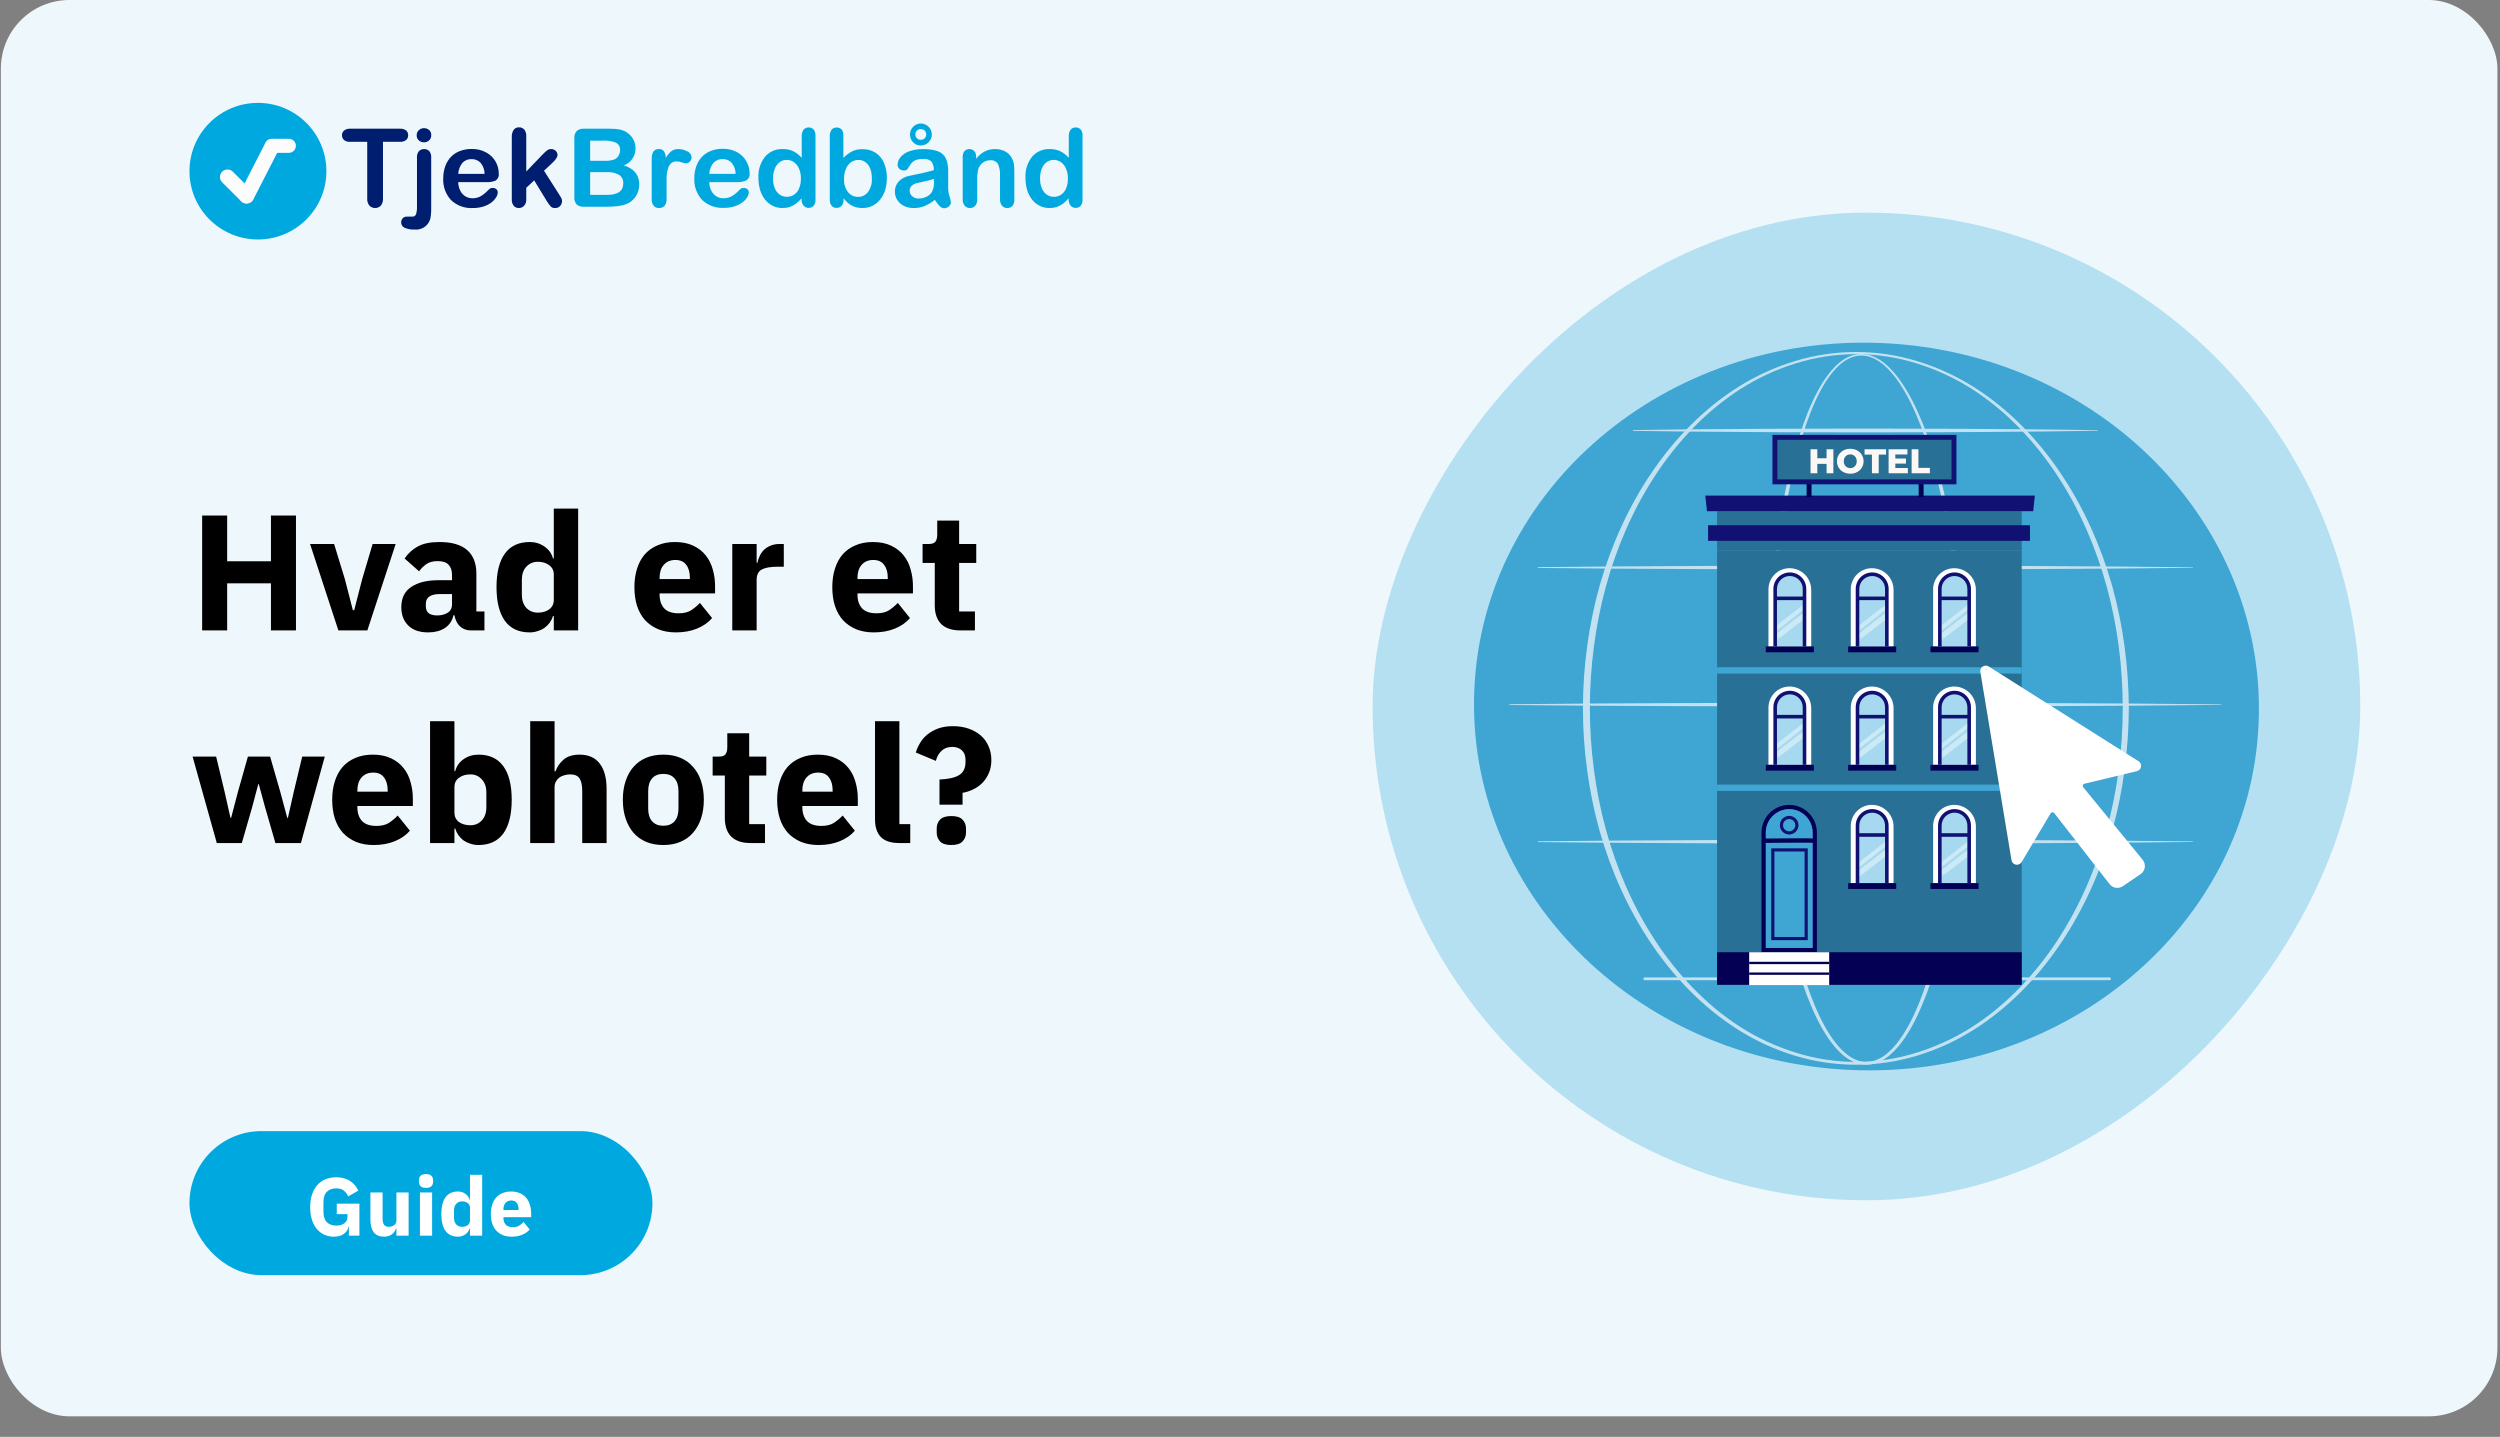 <svg width="729" height="419" viewBox="0 0 729 419" fill="none" xmlns="http://www.w3.org/2000/svg">
<rect x="0" y="0" width="729" height="419" fill="#808080" stroke="none"/>
<g clip-path="url(#clip0_1463_22513)">
<rect x="0.25" width="728" height="413" rx="20" fill="url(#paint0_linear_1463_22513)"/>
<path d="M75.213 69.83C86.239 69.83 95.176 60.914 95.176 49.915C95.176 38.916 86.239 30 75.213 30C64.188 30 55.25 38.916 55.25 49.915C55.25 60.914 64.188 69.83 75.213 69.83Z" fill="#00A8E0"/>
<path d="M67.351 50.601C66.792 50.043 65.885 50.043 65.326 50.601C64.766 51.159 64.766 52.064 65.326 52.621L70.865 58.147C71.424 58.705 72.331 58.705 72.89 58.147C73.449 57.589 73.449 56.685 72.89 56.127L67.351 50.601Z" fill="#FCFCFC" stroke="#FCFCFC" stroke-width="1.532" stroke-miterlimit="10"/>
<path d="M80.604 43.332C80.964 42.63 80.685 41.769 79.981 41.41C79.276 41.051 78.413 41.329 78.053 42.032L70.644 56.489C70.284 57.191 70.563 58.052 71.267 58.411C71.971 58.771 72.834 58.492 73.194 57.79L80.604 43.332Z" fill="#FCFCFC" stroke="#FCFCFC" stroke-width="1.532" stroke-miterlimit="10"/>
<path d="M84.229 43.802C84.937 43.802 85.511 43.23 85.511 42.523C85.511 41.816 84.937 41.243 84.229 41.243H79.285C78.576 41.243 78.002 41.816 78.002 42.523C78.002 43.23 78.576 43.802 79.285 43.802H84.229Z" fill="#FCFCFC" stroke="#FCFCFC" stroke-width="1.532" stroke-miterlimit="10"/>
<path d="M116.659 41.355H111.678V57.866C111.738 58.624 111.512 59.378 111.043 59.978C110.826 60.197 110.568 60.37 110.284 60.488C110 60.607 109.695 60.668 109.387 60.668C109.078 60.668 108.773 60.607 108.489 60.488C108.205 60.37 107.947 60.197 107.73 59.978C107.253 59.386 107.022 58.635 107.083 57.878V41.355H102.101C101.472 41.413 100.845 41.231 100.345 40.846C100.145 40.676 99.986 40.465 99.878 40.226C99.771 39.988 99.717 39.728 99.722 39.467C99.711 39.205 99.758 38.944 99.862 38.703C99.965 38.462 100.122 38.247 100.32 38.075C100.8 37.704 101.395 37.511 102.002 37.529H116.659C117.297 37.478 117.931 37.664 118.44 38.05C118.631 38.225 118.781 38.439 118.882 38.677C118.983 38.915 119.032 39.171 119.026 39.429C119.038 39.697 118.989 39.965 118.881 40.21C118.773 40.456 118.609 40.673 118.403 40.846C117.902 41.22 117.283 41.401 116.659 41.355Z" fill="#001E70"/>
<path d="M125.738 45.989V60.338C125.763 61.167 125.73 61.998 125.638 62.823C125.602 63.298 125.501 63.766 125.339 64.214C125.002 65.093 124.383 65.835 123.579 66.327C122.776 66.819 121.831 67.033 120.893 66.935C119.895 66.99 118.897 66.811 117.979 66.413C117.68 66.285 117.426 66.072 117.249 65.8C117.071 65.528 116.979 65.209 116.983 64.885C116.97 64.658 117.004 64.432 117.081 64.218C117.158 64.005 117.277 63.809 117.431 63.643C117.59 63.475 117.784 63.346 118 63.264C118.216 63.183 118.447 63.151 118.677 63.17H120.159C120.395 63.196 120.633 63.146 120.839 63.028C121.045 62.91 121.208 62.729 121.304 62.512C121.539 61.74 121.636 60.932 121.591 60.127V45.989C121.526 45.313 121.722 44.637 122.139 44.1C122.336 43.89 122.575 43.725 122.842 43.616C123.108 43.506 123.395 43.456 123.683 43.467C123.967 43.457 124.25 43.508 124.512 43.617C124.775 43.727 125.01 43.892 125.202 44.1C125.613 44.64 125.805 45.314 125.738 45.989ZM123.633 41.504C123.084 41.513 122.552 41.318 122.139 40.957C121.924 40.767 121.756 40.53 121.646 40.266C121.536 40.001 121.487 39.715 121.504 39.429C121.495 39.148 121.549 38.869 121.661 38.612C121.773 38.354 121.94 38.124 122.151 37.938C122.558 37.565 123.093 37.36 123.646 37.367C124.178 37.362 124.695 37.547 125.103 37.889C125.324 38.077 125.498 38.314 125.611 38.582C125.723 38.849 125.771 39.14 125.75 39.429C125.765 39.712 125.716 39.994 125.609 40.256C125.501 40.518 125.337 40.753 125.128 40.945C124.72 41.315 124.185 41.515 123.633 41.504Z" fill="#001E70"/>
<path d="M141.915 53.108H133.621C133.624 53.969 133.825 54.819 134.206 55.593C134.539 56.279 135.062 56.856 135.713 57.257C136.337 57.629 137.053 57.823 137.78 57.816C138.252 57.821 138.721 57.758 139.175 57.63C139.618 57.514 140.039 57.325 140.42 57.071C140.801 56.829 141.163 56.559 141.504 56.263C141.84 55.977 142.263 55.58 142.749 55.083C143.016 54.881 143.349 54.784 143.683 54.81C144.063 54.791 144.436 54.915 144.729 55.157C144.87 55.283 144.98 55.439 145.051 55.614C145.122 55.788 145.153 55.976 145.14 56.164C145.111 56.642 144.956 57.105 144.692 57.506C144.33 58.096 143.862 58.615 143.309 59.034C142.623 59.551 141.852 59.946 141.03 60.202C140.008 60.527 138.94 60.682 137.867 60.661C136.705 60.73 135.542 60.559 134.449 60.16C133.356 59.76 132.358 59.14 131.516 58.338C130.74 57.489 130.14 56.496 129.751 55.415C129.362 54.334 129.191 53.187 129.249 52.039C129.238 50.856 129.427 49.68 129.81 48.561C130.158 47.539 130.713 46.6 131.441 45.803C132.178 45.028 133.08 44.43 134.081 44.051C135.191 43.632 136.37 43.425 137.556 43.442C139.048 43.4 140.524 43.761 141.827 44.486C142.973 45.111 143.918 46.045 144.555 47.182C145.124 48.218 145.428 49.379 145.439 50.561C145.502 50.955 145.452 51.358 145.296 51.725C145.139 52.092 144.883 52.407 144.555 52.636C143.724 52.998 142.82 53.16 141.915 53.108ZM133.621 50.697H141.304C141.302 49.518 140.888 48.376 140.134 47.467C139.79 47.109 139.373 46.828 138.911 46.644C138.449 46.46 137.953 46.376 137.456 46.399C136.97 46.385 136.487 46.473 136.038 46.66C135.589 46.846 135.186 47.126 134.853 47.48C134.11 48.395 133.678 49.522 133.621 50.697Z" fill="#001E70"/>
<path d="M159.5 58.723L155.764 52.598L153.46 54.76V58.127C153.505 58.811 153.277 59.485 152.825 60.002C152.637 60.209 152.409 60.374 152.154 60.488C151.898 60.601 151.622 60.66 151.343 60.661C151.053 60.677 150.764 60.627 150.496 60.515C150.229 60.403 149.99 60.232 149.799 60.015C149.388 59.46 149.189 58.777 149.238 58.089V40.013C149.188 39.257 149.38 38.504 149.786 37.864C149.964 37.622 150.2 37.428 150.471 37.3C150.743 37.172 151.043 37.114 151.343 37.131C151.633 37.118 151.923 37.171 152.19 37.285C152.457 37.399 152.696 37.571 152.887 37.789C153.309 38.358 153.512 39.059 153.46 39.764V50.014L158.23 45.044C158.653 44.6 159.107 44.185 159.587 43.802C159.919 43.572 160.316 43.454 160.721 43.467C160.963 43.461 161.205 43.503 161.432 43.59C161.658 43.677 161.865 43.809 162.041 43.976C162.21 44.135 162.344 44.328 162.434 44.542C162.524 44.756 162.568 44.986 162.564 45.218C162.564 45.84 161.991 46.672 160.845 47.703L158.628 49.778L162.975 56.586C163.298 57.095 163.523 57.48 163.672 57.741C163.802 57.973 163.875 58.233 163.884 58.499C163.915 59.082 163.713 59.654 163.323 60.089C163.137 60.282 162.912 60.432 162.663 60.531C162.414 60.63 162.146 60.674 161.879 60.661C161.654 60.683 161.427 60.658 161.213 60.587C160.998 60.517 160.801 60.402 160.633 60.251C160.208 59.779 159.829 59.267 159.5 58.723Z" fill="#001E70"/>
<path d="M177.233 60.276H170.271C169.887 60.314 169.5 60.274 169.132 60.159C168.763 60.043 168.422 59.855 168.129 59.605C167.631 58.986 167.398 58.196 167.482 57.406V40.386C167.442 40 167.48 39.61 167.593 39.239C167.707 38.868 167.893 38.523 168.142 38.224C168.433 37.974 168.772 37.784 169.137 37.665C169.502 37.546 169.888 37.499 170.271 37.529H177.656C178.602 37.516 179.548 37.583 180.483 37.727C181.239 37.85 181.965 38.112 182.625 38.498C183.165 38.834 183.648 39.253 184.057 39.74C184.459 40.227 184.779 40.777 185.004 41.367C185.219 41.974 185.328 42.612 185.328 43.256C185.344 44.336 185.024 45.395 184.41 46.286C183.796 47.176 182.92 47.854 181.903 48.225C184.908 49.178 186.407 51.029 186.399 53.779C186.414 54.993 186.072 56.185 185.415 57.207C184.782 58.208 183.862 58.996 182.775 59.468C182.007 59.773 181.203 59.978 180.384 60.077C179.338 60.208 178.286 60.274 177.233 60.276ZM172.089 41.02V46.896H176.311C177.212 46.931 178.112 46.818 178.976 46.56C179.287 46.458 179.575 46.296 179.823 46.083C180.07 45.87 180.274 45.61 180.421 45.318C180.678 44.872 180.811 44.366 180.807 43.852C180.862 43.391 180.771 42.925 180.548 42.517C180.325 42.11 179.98 41.782 179.562 41.579C178.37 41.132 177.097 40.937 175.825 41.007L172.089 41.02ZM176.934 50.188H172.089V56.822H177.071C180.184 56.822 181.741 55.7 181.741 53.456C181.776 52.968 181.679 52.48 181.46 52.043C181.241 51.605 180.908 51.235 180.496 50.971C179.403 50.388 178.171 50.117 176.934 50.188Z" fill="#00A8E0"/>
<path d="M194.37 54.561V58.09C194.419 58.789 194.202 59.481 193.76 60.028C193.564 60.235 193.326 60.398 193.062 60.508C192.798 60.617 192.514 60.669 192.228 60.661C191.93 60.686 191.631 60.64 191.354 60.528C191.077 60.416 190.831 60.24 190.634 60.015C190.2 59.471 189.986 58.784 190.036 58.09V46.325C190.036 44.424 190.721 43.467 192.104 43.467C192.394 43.441 192.686 43.488 192.951 43.606C193.217 43.723 193.448 43.906 193.623 44.138C193.981 44.729 194.158 45.411 194.134 46.101C194.537 45.36 195.069 44.696 195.702 44.138C196.31 43.667 197.065 43.43 197.832 43.467C198.738 43.47 199.629 43.701 200.423 44.138C200.779 44.28 201.088 44.522 201.308 44.836C201.529 45.149 201.654 45.519 201.669 45.902C201.668 46.136 201.62 46.367 201.525 46.581C201.43 46.794 201.293 46.986 201.121 47.145C200.971 47.299 200.794 47.422 200.597 47.508C200.401 47.593 200.189 47.638 199.975 47.642C199.587 47.593 199.206 47.497 198.841 47.356C198.335 47.183 197.806 47.087 197.272 47.07C196.721 47.047 196.178 47.219 195.741 47.554C195.309 47.947 194.995 48.45 194.831 49.008C194.588 49.749 194.437 50.516 194.382 51.294C194.37 52.213 194.37 53.294 194.37 54.561Z" fill="#00A8E0"/>
<path d="M215.067 53.108H206.823C206.821 53.97 207.022 54.821 207.408 55.592C207.727 56.266 208.235 56.833 208.868 57.227C209.502 57.621 210.236 57.826 210.983 57.816C211.454 57.821 211.924 57.758 212.377 57.63C212.821 57.514 213.242 57.325 213.623 57.071C214.001 56.826 214.363 56.556 214.705 56.263C215.043 55.977 215.466 55.58 215.951 55.083C216.215 54.883 216.542 54.785 216.872 54.809C217.258 54.789 217.635 54.913 217.932 55.157C218.072 55.283 218.181 55.439 218.253 55.613C218.324 55.788 218.356 55.976 218.343 56.164C218.313 56.644 218.154 57.108 217.881 57.505C217.528 58.08 217.067 58.582 216.524 58.984C215.838 59.501 215.067 59.896 214.245 60.152C213.222 60.476 212.155 60.631 211.081 60.611C209.92 60.68 208.757 60.51 207.664 60.11C206.571 59.71 205.573 59.09 204.731 58.288C203.954 57.44 203.355 56.446 202.966 55.365C202.576 54.284 202.406 53.137 202.464 51.989C202.453 50.807 202.642 49.63 203.025 48.511C203.373 47.489 203.928 46.55 204.656 45.753C205.393 44.978 206.295 44.38 207.296 44.001C208.406 43.582 209.585 43.375 210.77 43.392C212.263 43.352 213.738 43.712 215.043 44.436C216.164 45.067 217.084 46.002 217.695 47.132C218.273 48.165 218.582 49.327 218.591 50.511C218.65 50.908 218.595 51.314 218.432 51.681C218.269 52.049 218.005 52.362 217.67 52.586C216.855 52.959 215.964 53.138 215.067 53.108ZM206.823 50.697H214.507C214.507 49.513 214.093 48.367 213.336 47.455C212.992 47.097 212.575 46.816 212.114 46.632C211.652 46.447 211.155 46.364 210.659 46.386C210.175 46.374 209.694 46.464 209.247 46.65C208.801 46.836 208.399 47.115 208.069 47.467C207.318 48.384 206.882 49.516 206.823 50.697Z" fill="#00A8E0"/>
<path d="M233.748 58.251V57.828C233.245 58.416 232.682 58.949 232.066 59.419C231.518 59.823 230.908 60.138 230.261 60.35C229.576 60.566 228.862 60.671 228.144 60.661C227.169 60.67 226.205 60.453 225.33 60.027C224.451 59.588 223.681 58.96 223.075 58.189C222.425 57.351 221.94 56.398 221.643 55.381C221.311 54.247 221.146 53.071 221.157 51.89C221.013 49.651 221.706 47.438 223.1 45.678C223.731 44.952 224.517 44.376 225.401 43.994C226.285 43.611 227.243 43.431 228.207 43.467C229.27 43.43 230.328 43.642 231.295 44.088C232.238 44.57 233.082 45.223 233.785 46.014V39.802C233.737 39.104 233.921 38.41 234.309 37.826C234.486 37.608 234.713 37.435 234.971 37.321C235.227 37.206 235.508 37.154 235.791 37.168C236.067 37.15 236.346 37.195 236.602 37.301C236.86 37.406 237.089 37.569 237.272 37.777C237.656 38.296 237.841 38.935 237.796 39.578V58.214C237.845 58.867 237.645 59.515 237.235 60.027C237.052 60.224 236.827 60.379 236.577 60.482C236.328 60.585 236.059 60.633 235.791 60.624C235.52 60.632 235.252 60.58 235.005 60.473C234.757 60.366 234.536 60.205 234.358 60.002C233.943 59.515 233.725 58.89 233.748 58.251ZM225.416 52.039C225.386 53.039 225.568 54.034 225.952 54.958C226.249 55.695 226.756 56.33 227.409 56.785C228.013 57.187 228.725 57.399 229.451 57.394C230.175 57.4 230.884 57.197 231.493 56.81C232.153 56.376 232.668 55.758 232.975 55.033C233.378 54.087 233.569 53.066 233.536 52.039C233.563 51.041 233.371 50.049 232.975 49.132C232.663 48.387 232.15 47.742 231.493 47.268C230.886 46.85 230.165 46.625 229.427 46.622C228.681 46.615 227.952 46.846 227.347 47.281C226.702 47.767 226.21 48.426 225.927 49.181C225.571 50.091 225.397 51.062 225.416 52.039Z" fill="#00A8E0"/>
<path d="M245.928 39.591V46.051C246.65 45.292 247.492 44.654 248.419 44.163C249.372 43.691 250.431 43.465 251.494 43.505C252.81 43.464 254.109 43.81 255.231 44.498C256.329 45.197 257.196 46.204 257.721 47.393C258.339 48.81 258.641 50.345 258.605 51.89C258.619 53.084 258.454 54.273 258.12 55.419C257.798 56.428 257.296 57.371 256.638 58.202C256.028 58.972 255.254 59.596 254.371 60.028C253.457 60.457 252.455 60.674 251.445 60.661C250.823 60.665 250.204 60.59 249.601 60.438C249.085 60.303 248.588 60.094 248.132 59.817C247.762 59.591 247.415 59.329 247.099 59.034C246.698 58.644 246.324 58.229 245.977 57.791V58.214C246.032 58.866 245.827 59.514 245.404 60.015C245.219 60.215 244.993 60.373 244.742 60.477C244.492 60.583 244.22 60.632 243.947 60.624C243.676 60.638 243.406 60.59 243.155 60.484C242.906 60.379 242.682 60.219 242.503 60.015C242.115 59.498 241.924 58.859 241.967 58.214V39.777C241.917 39.091 242.103 38.408 242.49 37.839C242.662 37.621 242.885 37.447 243.139 37.332C243.392 37.218 243.669 37.166 243.947 37.181C244.23 37.166 244.511 37.214 244.771 37.321C245.032 37.429 245.266 37.593 245.455 37.802C245.816 38.326 245.983 38.958 245.928 39.591ZM246.127 52.164C246.036 53.552 246.448 54.927 247.285 56.04C247.651 56.487 248.116 56.843 248.643 57.08C249.171 57.317 249.745 57.429 250.324 57.406C250.858 57.403 251.385 57.277 251.862 57.038C252.339 56.798 252.754 56.453 253.076 56.027C253.918 54.879 254.327 53.471 254.234 52.052C254.255 51.07 254.094 50.093 253.761 49.17C253.484 48.431 253.012 47.782 252.391 47.294C251.792 46.856 251.067 46.624 250.324 46.635C249.555 46.628 248.802 46.858 248.169 47.294C247.502 47.779 246.983 48.442 246.675 49.207C246.293 50.145 246.106 51.151 246.127 52.164Z" fill="#00A8E0"/>
<path d="M272.616 58.275C271.706 58.999 270.705 59.6 269.639 60.064C268.615 60.475 267.518 60.677 266.414 60.661C265.423 60.68 264.44 60.463 263.549 60.027C262.757 59.631 262.089 59.025 261.619 58.275C261.175 57.559 260.942 56.732 260.946 55.89C260.926 54.8 261.322 53.742 262.055 52.933C262.86 52.074 263.922 51.499 265.081 51.293L267.087 50.871C268.157 50.66 269.066 50.461 269.827 50.275C270.586 50.088 271.421 49.877 272.317 49.616C272.346 48.74 272.111 47.874 271.644 47.131C271.312 46.827 270.916 46.599 270.486 46.466C270.055 46.333 269.6 46.297 269.154 46.361C268.32 46.311 267.486 46.464 266.725 46.808C266.163 47.145 265.693 47.615 265.355 48.175C264.965 48.771 264.691 49.185 264.533 49.417C264.389 49.533 264.223 49.617 264.046 49.666C263.868 49.716 263.682 49.728 263.5 49.703C263.042 49.71 262.598 49.546 262.254 49.243C262.088 49.099 261.955 48.919 261.866 48.717C261.778 48.515 261.736 48.296 261.744 48.076C261.76 47.285 262.036 46.522 262.528 45.901C263.191 45.114 264.049 44.514 265.018 44.162C266.359 43.678 267.779 43.45 269.203 43.491C270.697 43.428 272.19 43.651 273.6 44.15C274.584 44.527 275.383 45.271 275.829 46.224C276.319 47.426 276.544 48.718 276.489 50.014V54.809C276.493 55.653 276.628 56.491 276.887 57.294C277.077 57.833 277.208 58.391 277.273 58.959C277.276 59.199 277.223 59.437 277.117 59.653C277.012 59.869 276.855 60.056 276.663 60.201C276.287 60.547 275.793 60.737 275.28 60.735C274.802 60.699 274.357 60.481 274.036 60.126C273.482 59.575 273.005 58.952 272.616 58.275ZM272.329 52.163C271.44 52.458 270.532 52.698 269.614 52.883C268.431 53.132 267.609 53.318 267.124 53.443C266.662 53.578 266.235 53.816 265.878 54.138C265.671 54.315 265.506 54.537 265.399 54.787C265.291 55.036 265.242 55.308 265.255 55.58C265.253 55.889 265.316 56.197 265.443 56.48C265.569 56.763 265.757 57.015 265.99 57.219C266.515 57.68 267.198 57.921 267.895 57.89C268.704 57.895 269.503 57.708 270.224 57.344C270.868 57.03 271.41 56.539 271.781 55.927C272.236 54.936 272.432 53.847 272.354 52.759L272.329 52.163ZM268.505 36.012C268.927 36.012 269.345 36.095 269.736 36.256C270.125 36.417 270.479 36.654 270.778 36.951C271.077 37.249 271.312 37.602 271.474 37.991C271.636 38.38 271.719 38.797 271.719 39.218C271.719 39.639 271.636 40.055 271.474 40.444C271.312 40.833 271.077 41.187 270.778 41.484C270.479 41.782 270.125 42.018 269.736 42.179C269.345 42.34 268.927 42.423 268.505 42.423C267.941 42.432 267.383 42.281 266.899 41.988C266.42 41.7 266.024 41.292 265.753 40.803C265.483 40.315 265.345 39.764 265.355 39.205C265.358 38.356 265.698 37.543 266.3 36.942C266.902 36.342 267.717 36.003 268.568 36L268.505 36.012ZM268.505 37.64C268.297 37.633 268.087 37.669 267.893 37.746C267.698 37.823 267.521 37.939 267.373 38.087C267.224 38.235 267.109 38.411 267.03 38.606C266.954 38.8 266.918 39.009 266.925 39.218C266.917 39.424 266.955 39.63 267.035 39.821C267.114 40.011 267.233 40.183 267.385 40.323C267.531 40.47 267.706 40.586 267.899 40.663C268.091 40.74 268.298 40.776 268.505 40.771C268.784 40.771 269.058 40.703 269.303 40.572C269.548 40.443 269.753 40.248 269.891 40.008C270.031 39.768 270.098 39.494 270.087 39.218C270.087 39.006 270.05 38.795 269.976 38.596C269.899 38.406 269.784 38.233 269.639 38.087C269.333 37.798 268.927 37.637 268.505 37.64Z" fill="#00A8E0"/>
<path d="M284.646 45.803V46.324C285.304 45.428 286.155 44.689 287.136 44.163C288.082 43.689 289.129 43.45 290.187 43.467C291.235 43.452 292.267 43.704 293.189 44.2C294.025 44.661 294.7 45.368 295.119 46.225C295.396 46.748 295.577 47.316 295.655 47.902C295.75 48.664 295.791 49.432 295.778 50.2V58.065C295.854 58.759 295.662 59.456 295.244 60.015C295.056 60.228 294.824 60.396 294.564 60.508C294.302 60.62 294.02 60.672 293.736 60.661C293.447 60.67 293.158 60.616 292.892 60.502C292.624 60.388 292.386 60.218 292.193 60.003C291.772 59.457 291.564 58.777 291.607 58.09V51.045C291.662 49.946 291.462 48.849 291.022 47.84C290.784 47.453 290.438 47.143 290.027 46.947C289.616 46.75 289.157 46.677 288.706 46.734C287.961 46.73 287.236 46.965 286.637 47.405C286.006 47.871 285.529 48.516 285.268 49.256C285.01 50.418 284.906 51.608 284.957 52.797V58.09C285.009 58.788 284.795 59.48 284.359 60.028C284.162 60.237 283.922 60.402 283.656 60.511C283.389 60.62 283.102 60.672 282.815 60.661C282.531 60.667 282.249 60.611 281.988 60.498C281.728 60.384 281.496 60.215 281.308 60.003C280.888 59.457 280.679 58.777 280.723 58.09V45.865C280.672 45.221 280.859 44.581 281.245 44.063C281.428 43.864 281.651 43.707 281.9 43.604C282.151 43.501 282.42 43.454 282.69 43.467C283.044 43.462 283.392 43.552 283.699 43.728C284.013 43.917 284.263 44.194 284.421 44.523C284.599 44.925 284.676 45.364 284.646 45.803Z" fill="#00A8E0"/>
<path d="M311.619 58.251V57.828C311.114 58.413 310.55 58.946 309.938 59.419C309.389 59.823 308.779 60.138 308.132 60.35C307.447 60.566 306.733 60.671 306.015 60.661C305.04 60.67 304.077 60.453 303.201 60.027C302.322 59.588 301.552 58.96 300.946 58.189C300.296 57.351 299.81 56.398 299.514 55.381C299.181 54.247 299.017 53.071 299.028 51.89C298.885 49.651 299.577 47.438 300.971 45.678C301.603 44.952 302.388 44.376 303.272 43.994C304.156 43.611 305.114 43.431 306.076 43.467C307.141 43.43 308.2 43.642 309.166 44.088C310.109 44.57 310.953 45.223 311.656 46.014V39.802C311.608 39.104 311.792 38.41 312.18 37.826C312.357 37.608 312.584 37.435 312.842 37.321C313.098 37.206 313.379 37.154 313.662 37.168C313.938 37.15 314.217 37.195 314.473 37.301C314.731 37.406 314.96 37.569 315.143 37.777C315.527 38.296 315.712 38.935 315.667 39.578V58.214C315.716 58.867 315.516 59.515 315.106 60.027C314.921 60.224 314.698 60.378 314.448 60.481C314.199 60.584 313.93 60.633 313.662 60.624C313.392 60.632 313.123 60.58 312.875 60.473C312.628 60.366 312.407 60.205 312.229 60.002C311.814 59.515 311.596 58.89 311.619 58.251ZM303.287 52.039C303.257 53.039 303.439 54.034 303.823 54.958C304.12 55.695 304.628 56.33 305.28 56.785C305.884 57.187 306.596 57.399 307.322 57.394C308.046 57.4 308.755 57.197 309.365 56.81C310.02 56.374 310.53 55.757 310.834 55.033C311.237 54.087 311.427 53.066 311.395 52.039C311.421 51.041 311.23 50.049 310.834 49.132C310.521 48.387 310.009 47.742 309.352 47.268C308.744 46.85 308.024 46.625 307.285 46.622C306.54 46.615 305.81 46.846 305.205 47.281C304.56 47.767 304.068 48.426 303.786 49.181C303.434 50.092 303.264 51.063 303.287 52.039Z" fill="#00A8E0"/>
<path d="M79.01 170.102H66.242V183.83H58.946V150.326H66.242V163.67H79.01V150.326H86.306V183.83H79.01V170.102ZM98.672 183.83L90.416 158.63H97.424L100.544 168.806L102.896 177.926H103.28L105.632 168.806L108.656 158.63H115.376L107.12 183.83H98.672ZM137.327 183.83C136.047 183.83 134.975 183.43 134.111 182.63C133.279 181.83 132.751 180.758 132.527 179.414H132.239C131.855 181.046 131.007 182.294 129.695 183.158C128.383 183.99 126.767 184.406 124.847 184.406C122.319 184.406 120.383 183.734 119.039 182.39C117.695 181.046 117.023 179.27 117.023 177.062C117.023 174.406 117.983 172.438 119.903 171.158C121.855 169.846 124.495 169.19 127.823 169.19H131.807V167.606C131.807 166.39 131.487 165.43 130.847 164.726C130.207 163.99 129.135 163.622 127.631 163.622C126.223 163.622 125.103 163.926 124.271 164.534C123.439 165.142 122.751 165.83 122.207 166.598L117.983 162.854C119.007 161.35 120.287 160.182 121.823 159.35C123.391 158.486 125.503 158.054 128.159 158.054C131.743 158.054 134.431 158.838 136.223 160.406C138.015 161.974 138.911 164.262 138.911 167.27V178.31H141.263V183.83H137.327ZM127.487 179.462C128.671 179.462 129.679 179.206 130.511 178.694C131.375 178.182 131.807 177.35 131.807 176.198V173.222H128.351C125.567 173.222 124.175 174.166 124.175 176.054V176.774C124.175 177.702 124.463 178.39 125.039 178.838C125.615 179.254 126.431 179.462 127.487 179.462ZM161.487 179.606H161.247C161.055 180.278 160.751 180.918 160.335 181.526C159.919 182.102 159.407 182.614 158.799 183.062C158.223 183.478 157.551 183.798 156.783 184.022C156.047 184.278 155.279 184.406 154.479 184.406C151.279 184.406 148.863 183.286 147.231 181.046C145.599 178.774 144.783 175.494 144.783 171.206C144.783 166.918 145.599 163.654 147.231 161.414C148.863 159.174 151.279 158.054 154.479 158.054C156.111 158.054 157.551 158.502 158.799 159.398C160.079 160.294 160.895 161.446 161.247 162.854H161.487V148.31H168.591V183.83H161.487V179.606ZM156.831 178.646C158.175 178.646 159.279 178.326 160.143 177.686C161.039 177.014 161.487 176.102 161.487 174.95V167.51C161.487 166.358 161.039 165.462 160.143 164.822C159.279 164.15 158.175 163.814 156.831 163.814C155.487 163.814 154.367 164.294 153.471 165.254C152.607 166.182 152.175 167.446 152.175 169.046V173.414C152.175 175.014 152.607 176.294 153.471 177.254C154.367 178.182 155.487 178.646 156.831 178.646ZM197.09 184.406C195.17 184.406 193.458 184.102 191.954 183.494C190.45 182.854 189.17 181.974 188.114 180.854C187.09 179.702 186.306 178.31 185.762 176.678C185.25 175.046 184.994 173.222 184.994 171.206C184.994 169.222 185.25 167.43 185.762 165.83C186.274 164.198 187.026 162.806 188.018 161.654C189.042 160.502 190.29 159.622 191.762 159.014C193.234 158.374 194.914 158.054 196.802 158.054C198.882 158.054 200.658 158.406 202.13 159.11C203.634 159.814 204.85 160.758 205.778 161.942C206.738 163.126 207.426 164.502 207.842 166.07C208.29 167.606 208.514 169.222 208.514 170.918V173.03H192.338V173.414C192.338 175.078 192.786 176.406 193.682 177.398C194.578 178.358 195.986 178.838 197.906 178.838C199.378 178.838 200.578 178.55 201.506 177.974C202.434 177.366 203.298 176.646 204.098 175.814L207.65 180.23C206.53 181.542 205.058 182.566 203.234 183.302C201.442 184.038 199.394 184.406 197.09 184.406ZM196.946 163.286C195.506 163.286 194.37 163.766 193.538 164.726C192.738 165.654 192.338 166.902 192.338 168.47V168.854H201.17V168.422C201.17 166.886 200.818 165.654 200.114 164.726C199.442 163.766 198.386 163.286 196.946 163.286ZM213.531 183.83V158.63H220.635V164.102H220.875C221.003 163.398 221.227 162.726 221.547 162.086C221.867 161.414 222.283 160.822 222.795 160.31C223.339 159.798 223.979 159.398 224.715 159.11C225.451 158.79 226.315 158.63 227.307 158.63H228.555V165.254H226.779C224.699 165.254 223.147 165.526 222.123 166.07C221.131 166.614 220.635 167.622 220.635 169.094V183.83H213.531ZM254.793 184.406C252.873 184.406 251.161 184.102 249.657 183.494C248.153 182.854 246.873 181.974 245.817 180.854C244.793 179.702 244.009 178.31 243.465 176.678C242.953 175.046 242.697 173.222 242.697 171.206C242.697 169.222 242.953 167.43 243.465 165.83C243.977 164.198 244.729 162.806 245.721 161.654C246.745 160.502 247.993 159.622 249.465 159.014C250.937 158.374 252.617 158.054 254.505 158.054C256.585 158.054 258.361 158.406 259.833 159.11C261.337 159.814 262.553 160.758 263.481 161.942C264.441 163.126 265.129 164.502 265.545 166.07C265.993 167.606 266.217 169.222 266.217 170.918V173.03H250.041V173.414C250.041 175.078 250.489 176.406 251.385 177.398C252.281 178.358 253.689 178.838 255.609 178.838C257.081 178.838 258.281 178.55 259.209 177.974C260.137 177.366 261.001 176.646 261.801 175.814L265.353 180.23C264.233 181.542 262.761 182.566 260.937 183.302C259.145 184.038 257.097 184.406 254.793 184.406ZM254.649 163.286C253.209 163.286 252.073 163.766 251.241 164.726C250.441 165.654 250.041 166.902 250.041 168.47V168.854H258.873V168.422C258.873 166.886 258.521 165.654 257.817 164.726C257.145 163.766 256.089 163.286 254.649 163.286ZM280.066 183.83C277.602 183.83 275.73 183.206 274.45 181.958C273.202 180.71 272.578 178.886 272.578 176.486V164.15H269.026V158.63H270.802C271.762 158.63 272.418 158.406 272.77 157.958C273.122 157.478 273.298 156.806 273.298 155.942V151.814H279.682V158.63H284.674V164.15H279.682V178.31H284.29V183.83H280.066ZM56.162 220.63H63.026L65.474 230.806L67.202 238.486H67.394L69.41 230.806L72.29 220.63H78.77L81.698 230.806L83.762 238.486H83.954L85.682 230.806L88.13 220.63H94.706L87.746 245.83H80.306L77.234 235.174L75.458 228.646H75.314L73.586 235.174L70.514 245.83H63.218L56.162 220.63ZM108.965 246.406C107.045 246.406 105.333 246.102 103.829 245.494C102.325 244.854 101.045 243.974 99.989 242.854C98.965 241.702 98.181 240.31 97.637 238.678C97.125 237.046 96.869 235.222 96.869 233.206C96.869 231.222 97.125 229.43 97.637 227.83C98.149 226.198 98.901 224.806 99.893 223.654C100.917 222.502 102.165 221.622 103.637 221.014C105.109 220.374 106.789 220.054 108.677 220.054C110.757 220.054 112.533 220.406 114.005 221.11C115.509 221.814 116.725 222.758 117.653 223.942C118.613 225.126 119.301 226.502 119.717 228.07C120.165 229.606 120.389 231.222 120.389 232.918V235.03H104.213V235.414C104.213 237.078 104.661 238.406 105.557 239.398C106.453 240.358 107.861 240.838 109.781 240.838C111.253 240.838 112.453 240.55 113.381 239.974C114.309 239.366 115.173 238.646 115.973 237.814L119.525 242.23C118.405 243.542 116.933 244.566 115.109 245.302C113.317 246.038 111.269 246.406 108.965 246.406ZM108.821 225.286C107.381 225.286 106.245 225.766 105.413 226.726C104.613 227.654 104.213 228.902 104.213 230.47V230.854H113.045V230.422C113.045 228.886 112.693 227.654 111.989 226.726C111.317 225.766 110.261 225.286 108.821 225.286ZM125.406 210.31H132.51V224.854H132.75C133.102 223.446 133.902 222.294 135.15 221.398C136.43 220.502 137.886 220.054 139.518 220.054C142.718 220.054 145.134 221.174 146.766 223.414C148.398 225.654 149.214 228.918 149.214 233.206C149.214 237.494 148.398 240.774 146.766 243.046C145.134 245.286 142.718 246.406 139.518 246.406C138.686 246.406 137.902 246.278 137.166 246.022C136.43 245.798 135.758 245.478 135.15 245.062C134.574 244.614 134.078 244.102 133.662 243.526C133.246 242.918 132.942 242.278 132.75 241.606H132.51V245.83H125.406V210.31ZM137.166 240.646C138.51 240.646 139.614 240.182 140.478 239.254C141.374 238.294 141.822 237.014 141.822 235.414V231.046C141.822 229.446 141.374 228.182 140.478 227.254C139.614 226.294 138.51 225.814 137.166 225.814C135.822 225.814 134.702 226.15 133.806 226.822C132.942 227.462 132.51 228.358 132.51 229.51V236.95C132.51 238.102 132.942 239.014 133.806 239.686C134.702 240.326 135.822 240.646 137.166 240.646ZM154.609 210.31H161.713V224.902H162.001C162.449 223.59 163.233 222.454 164.353 221.494C165.473 220.534 167.025 220.054 169.009 220.054C171.601 220.054 173.553 220.918 174.865 222.646C176.209 224.374 176.881 226.838 176.881 230.038V245.83H169.777V230.614C169.777 228.982 169.521 227.782 169.009 227.014C168.497 226.214 167.585 225.814 166.273 225.814C165.697 225.814 165.137 225.894 164.593 226.054C164.049 226.182 163.553 226.406 163.105 226.726C162.689 227.046 162.353 227.446 162.097 227.926C161.841 228.374 161.713 228.902 161.713 229.51V245.83H154.609V210.31ZM193.427 246.406C191.571 246.406 189.907 246.102 188.435 245.494C186.995 244.886 185.763 244.006 184.739 242.854C183.747 241.702 182.979 240.31 182.435 238.678C181.891 237.046 181.619 235.222 181.619 233.206C181.619 231.19 181.891 229.366 182.435 227.734C182.979 226.102 183.747 224.726 184.739 223.606C185.763 222.454 186.995 221.574 188.435 220.966C189.907 220.358 191.571 220.054 193.427 220.054C195.283 220.054 196.931 220.358 198.371 220.966C199.843 221.574 201.075 222.454 202.067 223.606C203.091 224.726 203.875 226.102 204.419 227.734C204.963 229.366 205.235 231.19 205.235 233.206C205.235 235.222 204.963 237.046 204.419 238.678C203.875 240.31 203.091 241.702 202.067 242.854C201.075 244.006 199.843 244.886 198.371 245.494C196.931 246.102 195.283 246.406 193.427 246.406ZM193.427 240.79C194.835 240.79 195.923 240.358 196.691 239.494C197.459 238.63 197.843 237.398 197.843 235.798V230.662C197.843 229.062 197.459 227.83 196.691 226.966C195.923 226.102 194.835 225.67 193.427 225.67C192.019 225.67 190.931 226.102 190.163 226.966C189.395 227.83 189.011 229.062 189.011 230.662V235.798C189.011 237.398 189.395 238.63 190.163 239.494C190.931 240.358 192.019 240.79 193.427 240.79ZM218.847 245.83C216.383 245.83 214.511 245.206 213.231 243.958C211.983 242.71 211.359 240.886 211.359 238.486V226.15H207.807V220.63H209.583C210.543 220.63 211.199 220.406 211.551 219.958C211.903 219.478 212.079 218.806 212.079 217.942V213.814H218.463V220.63H223.455V226.15H218.463V240.31H223.071V245.83H218.847ZM238.715 246.406C236.795 246.406 235.083 246.102 233.579 245.494C232.075 244.854 230.795 243.974 229.739 242.854C228.715 241.702 227.931 240.31 227.387 238.678C226.875 237.046 226.619 235.222 226.619 233.206C226.619 231.222 226.875 229.43 227.387 227.83C227.899 226.198 228.651 224.806 229.643 223.654C230.667 222.502 231.915 221.622 233.387 221.014C234.859 220.374 236.539 220.054 238.427 220.054C240.507 220.054 242.283 220.406 243.755 221.11C245.259 221.814 246.475 222.758 247.403 223.942C248.363 225.126 249.051 226.502 249.467 228.07C249.915 229.606 250.139 231.222 250.139 232.918V235.03H233.963V235.414C233.963 237.078 234.411 238.406 235.307 239.398C236.203 240.358 237.611 240.838 239.531 240.838C241.003 240.838 242.203 240.55 243.131 239.974C244.059 239.366 244.923 238.646 245.723 237.814L249.275 242.23C248.155 243.542 246.683 244.566 244.859 245.302C243.067 246.038 241.019 246.406 238.715 246.406ZM238.571 225.286C237.131 225.286 235.995 225.766 235.163 226.726C234.363 227.654 233.963 228.902 233.963 230.47V230.854H242.795V230.422C242.795 228.886 242.443 227.654 241.739 226.726C241.067 225.766 240.011 225.286 238.571 225.286ZM262.212 245.83C259.78 245.83 257.988 245.238 256.836 244.054C255.716 242.87 255.156 241.158 255.156 238.918V210.31H262.26V240.31H265.428V245.83H262.212ZM273.959 234.646V227.302C276.487 227.206 278.375 226.79 279.623 226.054C280.903 225.286 281.543 224.006 281.543 222.214V221.542C281.543 220.326 281.175 219.398 280.439 218.758C279.735 218.118 278.807 217.798 277.655 217.798C276.407 217.798 275.367 218.182 274.535 218.95C273.735 219.718 273.191 220.694 272.903 221.878L267.047 219.43C267.335 218.47 267.751 217.542 268.295 216.646C268.839 215.718 269.543 214.902 270.407 214.198C271.303 213.462 272.359 212.87 273.575 212.422C274.823 211.974 276.263 211.75 277.895 211.75C279.559 211.75 281.079 211.99 282.455 212.47C283.831 212.95 285.015 213.622 286.007 214.486C286.999 215.35 287.751 216.39 288.263 217.606C288.807 218.822 289.079 220.166 289.079 221.638C289.079 222.982 288.855 224.198 288.407 225.286C287.959 226.374 287.351 227.334 286.583 228.166C285.815 228.966 284.919 229.622 283.895 230.134C282.871 230.646 281.799 230.998 280.679 231.19V234.646H273.959ZM277.415 246.406C275.879 246.406 274.775 246.054 274.103 245.35C273.463 244.646 273.143 243.782 273.143 242.758V241.606C273.143 240.582 273.463 239.718 274.103 239.014C274.775 238.31 275.879 237.958 277.415 237.958C278.951 237.958 280.039 238.31 280.679 239.014C281.351 239.718 281.687 240.582 281.687 241.606V242.758C281.687 243.782 281.351 244.646 280.679 245.35C280.039 246.054 278.951 246.406 277.415 246.406Z" fill="black"/>
<rect x="55.25" y="329.83" width="135" height="42" rx="21" fill="#00A8E0"/>
<path d="M101.73 357.666H101.61C101.482 358.514 101.05 359.218 100.314 359.778C99.578 360.338 98.578 360.618 97.314 360.618C96.354 360.618 95.458 360.434 94.626 360.066C93.794 359.698 93.066 359.154 92.442 358.434C91.818 357.714 91.33 356.818 90.978 355.746C90.626 354.674 90.45 353.434 90.45 352.026C90.45 350.618 90.634 349.37 91.002 348.282C91.37 347.194 91.882 346.282 92.538 345.546C93.21 344.81 94.01 344.25 94.938 343.866C95.866 343.482 96.898 343.29 98.034 343.29C99.538 343.29 100.834 343.618 101.922 344.274C103.01 344.914 103.866 345.882 104.49 347.178L101.514 348.882C101.258 348.226 100.858 347.674 100.314 347.226C99.77 346.762 99.01 346.53 98.034 346.53C96.898 346.53 95.994 346.858 95.322 347.514C94.65 348.17 94.314 349.202 94.314 350.61V353.298C94.314 354.69 94.65 355.722 95.322 356.394C95.994 357.05 96.898 357.378 98.034 357.378C98.482 357.378 98.906 357.33 99.306 357.234C99.706 357.122 100.058 356.962 100.362 356.754C100.666 356.53 100.898 356.266 101.058 355.962C101.234 355.658 101.322 355.298 101.322 354.882V354.042H98.202V350.994H104.802V360.33H101.73V357.666ZM115.596 358.218H115.476C115.364 358.538 115.212 358.842 115.02 359.13C114.844 359.418 114.612 359.674 114.324 359.898C114.036 360.122 113.692 360.298 113.292 360.426C112.908 360.554 112.46 360.618 111.948 360.618C110.652 360.618 109.668 360.194 108.996 359.346C108.34 358.482 108.012 357.25 108.012 355.65V347.73H111.564V355.338C111.564 356.106 111.7 356.698 111.972 357.114C112.244 357.53 112.708 357.738 113.364 357.738C113.636 357.738 113.908 357.698 114.18 357.618C114.452 357.538 114.692 357.426 114.9 357.282C115.108 357.122 115.276 356.93 115.404 356.706C115.532 356.482 115.596 356.218 115.596 355.914V347.73H119.148V360.33H115.596V358.218ZM124.229 346.386C123.509 346.386 122.981 346.226 122.645 345.906C122.325 345.57 122.165 345.146 122.165 344.634V344.106C122.165 343.594 122.325 343.178 122.645 342.858C122.981 342.522 123.509 342.354 124.229 342.354C124.949 342.354 125.469 342.522 125.789 342.858C126.125 343.178 126.293 343.594 126.293 344.106V344.634C126.293 345.146 126.125 345.57 125.789 345.906C125.469 346.226 124.949 346.386 124.229 346.386ZM122.453 347.73H126.005V360.33H122.453V347.73ZM137.048 358.218H136.928C136.832 358.554 136.68 358.874 136.472 359.178C136.264 359.466 136.008 359.722 135.704 359.946C135.416 360.154 135.08 360.314 134.696 360.426C134.328 360.554 133.944 360.618 133.544 360.618C131.944 360.618 130.736 360.058 129.92 358.938C129.104 357.802 128.696 356.162 128.696 354.018C128.696 351.874 129.104 350.242 129.92 349.122C130.736 348.002 131.944 347.442 133.544 347.442C134.36 347.442 135.08 347.666 135.704 348.114C136.344 348.562 136.752 349.138 136.928 349.842H137.048V342.57H140.6V360.33H137.048V358.218ZM134.72 357.738C135.392 357.738 135.944 357.578 136.376 357.258C136.824 356.922 137.048 356.466 137.048 355.89V352.17C137.048 351.594 136.824 351.146 136.376 350.826C135.944 350.49 135.392 350.322 134.72 350.322C134.048 350.322 133.488 350.562 133.04 351.042C132.608 351.506 132.392 352.138 132.392 352.938V355.122C132.392 355.922 132.608 356.562 133.04 357.042C133.488 357.506 134.048 357.738 134.72 357.738ZM149.178 360.618C148.218 360.618 147.362 360.466 146.61 360.162C145.858 359.842 145.218 359.402 144.69 358.842C144.178 358.266 143.786 357.57 143.514 356.754C143.258 355.938 143.13 355.026 143.13 354.018C143.13 353.026 143.258 352.13 143.514 351.33C143.77 350.514 144.146 349.818 144.642 349.242C145.154 348.666 145.778 348.226 146.514 347.922C147.25 347.602 148.09 347.442 149.034 347.442C150.074 347.442 150.962 347.618 151.698 347.97C152.45 348.322 153.058 348.794 153.522 349.386C154.002 349.978 154.346 350.666 154.554 351.45C154.778 352.218 154.89 353.026 154.89 353.874V354.93H146.802V355.122C146.802 355.954 147.026 356.618 147.474 357.114C147.922 357.594 148.626 357.834 149.586 357.834C150.322 357.834 150.922 357.69 151.386 357.402C151.85 357.098 152.282 356.738 152.682 356.322L154.458 358.53C153.898 359.186 153.162 359.698 152.25 360.066C151.354 360.434 150.33 360.618 149.178 360.618ZM149.106 350.058C148.386 350.058 147.818 350.298 147.402 350.778C147.002 351.242 146.802 351.866 146.802 352.65V352.842H151.218V352.626C151.218 351.858 151.042 351.242 150.69 350.778C150.354 350.298 149.826 350.058 149.106 350.058Z" fill="white"/>
<rect width="288" height="288" rx="144" transform="matrix(-1 0 0 1 688.25 62)" fill="#B4E0F2"/>
<g clip-path="url(#clip1_1463_22513)">
<path opacity="0.62" d="M541.695 225.295C542.562 232.34 543.794 239.326 545.298 246.216C546.055 249.66 546.893 253.079 547.811 256.472C548.03 257.323 548.29 258.16 548.527 259.005C548.764 259.85 549.02 260.688 549.277 261.525C549.768 263.209 550.323 264.867 550.863 266.53C551.444 268.176 552.009 269.829 552.643 271.45C553.231 273.093 553.905 274.694 554.555 276.306C555.922 279.497 557.365 282.647 558.968 285.702C560.565 288.761 562.331 291.708 564.21 294.58C566.136 297.409 568.211 300.133 570.428 302.74L570.115 303.112C567.538 300.821 565.166 298.308 563.028 295.602C560.887 292.826 558.927 289.914 557.16 286.885C555.414 283.806 553.83 280.637 552.415 277.393C551.733 275.753 551.029 274.122 550.412 272.452C549.771 270.792 549.212 269.1 548.631 267.416C548.093 265.717 547.541 264.022 547.055 262.305C546.799 261.451 546.566 260.589 546.344 259.725C546.122 258.86 545.878 258.002 545.676 257.131C544.799 253.67 544.078 250.168 543.456 246.648C542.233 239.606 541.377 232.489 541.232 225.325L541.695 225.295Z" fill="white"/>
<path d="M429.916 200.982C432.493 142.454 485.776 97.263 548.927 100.045C612.078 102.828 661.183 152.531 658.606 211.058C656.029 269.586 602.745 314.777 539.595 311.995C476.445 309.212 427.339 259.51 429.916 200.982Z" fill="#3FA5D3"/>
<g opacity="0.68">
<g style="mix-blend-mode:soft-light">
<path d="M573.574 206.512C573.565 215.872 573.223 225.234 572.496 234.568C571.751 243.9 570.61 253.206 568.955 262.427C568.118 267.035 567.148 271.621 565.993 276.164C564.854 280.716 563.475 285.204 561.86 289.609C560.208 294 558.293 298.328 555.694 302.285C554.384 304.249 552.899 306.133 551.064 307.683C550.146 308.47 549.125 309.128 548.029 309.637C546.914 310.152 545.708 310.436 544.481 310.472C543.253 310.5 542.033 310.276 540.895 309.813C539.775 309.352 538.729 308.73 537.789 307.966C535.91 306.463 534.391 304.601 533.058 302.652C530.413 298.723 528.472 294.403 526.804 290.02C525.169 285.622 523.774 281.139 522.626 276.59C521.46 272.05 520.48 267.465 519.637 262.858C517.953 253.643 516.803 244.338 516.026 235.008C515.254 225.677 514.85 216.325 514.813 206.953C514.789 202.272 514.923 197.592 515.091 192.915C515.27 188.238 515.532 183.565 515.877 178.897C516.575 169.563 517.615 160.25 519.158 151.014C519.932 146.397 520.834 141.8 521.918 137.243C522.984 132.678 524.291 128.173 525.835 123.747C527.417 119.339 529.261 114.985 531.828 111.025C533.119 109.06 534.604 107.185 536.454 105.682C537.375 104.921 538.407 104.303 539.514 103.851C540.631 103.4 541.83 103.188 543.034 103.228C544.234 103.273 545.415 103.549 546.511 104.041C547.596 104.533 548.612 105.167 549.532 105.924C551.377 107.421 552.902 109.252 554.256 111.174C556.948 115.044 558.977 119.312 560.735 123.654C562.459 128.013 563.942 132.464 565.178 136.987C566.429 141.501 567.49 146.066 568.407 150.658C570.205 159.85 571.516 169.131 572.334 178.461C573.153 187.787 573.55 197.15 573.574 206.512ZM572.024 206.512C572.044 197.192 571.692 187.869 570.92 178.581C570.191 169.288 568.98 160.04 567.293 150.872C566.435 146.293 565.436 141.74 564.247 137.238C563.075 132.732 561.656 128.294 559.998 123.943C558.307 119.617 556.347 115.366 553.745 111.526C552.438 109.62 550.962 107.81 549.193 106.337C548.317 105.597 547.348 104.976 546.31 104.489C545.277 104.006 544.159 103.732 543.019 103.684C541.881 103.657 540.75 103.871 539.7 104.311C538.647 104.757 537.668 105.36 536.796 106.1C535.03 107.569 533.599 109.418 532.355 111.364C529.88 115.284 528.103 119.618 526.589 124.008C525.11 128.423 523.866 132.913 522.863 137.46C521.841 142.004 520.998 146.589 520.285 151.194C517.458 169.627 516.533 188.313 516.593 206.949C516.564 216.268 516.886 225.581 517.559 234.886C518.253 244.179 519.317 253.449 520.913 262.628C521.712 267.217 522.647 271.782 523.766 276.3C524.865 280.819 526.209 285.276 527.792 289.65C529.403 293.999 531.287 298.278 533.833 302.129C535.114 304.039 536.573 305.849 538.336 307.283C539.204 308.002 540.173 308.591 541.211 309.031C542.238 309.463 543.345 309.674 544.459 309.65C545.573 309.606 546.667 309.338 547.675 308.861C548.695 308.375 549.642 307.751 550.492 307.008C552.219 305.524 553.645 303.691 554.903 301.765C557.404 297.883 559.261 293.595 560.854 289.238C562.416 284.857 563.743 280.395 564.832 275.873C565.939 271.352 566.862 266.785 567.653 262.196C569.239 253.015 570.29 243.744 570.99 234.451C571.701 225.158 572.029 215.834 572.024 206.512Z" fill="white"/>
</g>
<g style="mix-blend-mode:soft-light">
<path d="M620.767 206.512C620.7 218.569 619.149 230.631 615.92 242.257C612.633 253.856 607.677 265.013 600.954 275.028C594.241 285.022 585.69 293.891 575.467 300.323C570.358 303.542 564.842 306.064 559.065 307.821C547.44 311.354 535.03 311.361 523.401 307.839C517.62 306.087 512.099 303.57 506.984 300.354C496.749 293.93 488.181 285.066 481.451 275.072C474.713 265.055 469.745 253.893 466.441 242.287C464.818 236.471 463.604 230.549 462.806 224.564C461.17 212.585 461.174 200.44 462.818 188.463C463.621 182.479 464.84 176.558 466.467 170.744C469.781 159.144 474.757 147.99 481.5 137.985C488.234 128.002 496.8 119.148 507.03 112.743C512.143 109.542 517.659 107.036 523.432 105.289C535.036 101.75 547.432 101.755 559.033 105.305C564.802 107.057 570.313 109.569 575.421 112.774C585.638 119.188 594.187 128.046 600.904 138.028C607.632 148.032 612.597 159.181 615.893 170.775C619.13 182.396 620.691 194.455 620.767 206.512ZM618.991 206.512C618.977 194.609 617.498 182.692 614.361 171.2C611.21 159.726 606.465 148.645 599.926 138.68C596.667 133.689 592.938 129.023 588.789 124.744C584.644 120.456 580.02 116.659 575.008 113.428C569.978 110.22 564.54 107.703 558.84 105.945C547.375 102.383 535.098 102.389 523.636 105.961C517.94 107.725 512.507 110.247 507.482 113.459C502.477 116.694 497.861 120.495 493.723 124.785C489.582 129.066 485.861 133.733 482.61 138.724C476.088 148.688 471.354 159.762 468.22 171.231C466.671 176.975 465.516 182.819 464.762 188.72C463.212 200.531 463.216 212.493 464.775 224.302C465.533 230.203 466.693 236.044 468.247 241.787C471.39 253.249 476.132 264.315 482.66 274.268C485.911 279.253 489.633 283.915 493.773 288.19C497.925 292.443 502.508 296.298 507.528 299.494C512.551 302.691 517.979 305.202 523.667 306.96C535.105 310.55 547.367 310.556 558.809 306.978C564.501 305.224 569.934 302.718 574.962 299.525C579.988 296.333 584.58 292.482 588.738 288.23C592.887 283.957 596.617 279.297 599.877 274.312C606.42 264.358 611.174 253.286 614.334 241.817C617.479 230.33 618.967 218.416 618.991 206.512Z" fill="white"/>
</g>
<g style="mix-blend-mode:soft-light">
<path d="M448.538 165.377L472.394 165.162L496.25 165.039C504.202 164.987 512.154 164.993 520.106 164.977L543.962 164.94L591.673 165.049L615.529 165.183L639.384 165.416C639.405 165.416 639.425 165.424 639.44 165.439C639.455 165.454 639.463 165.474 639.463 165.495C639.463 165.515 639.455 165.535 639.44 165.55C639.425 165.565 639.405 165.573 639.384 165.573L615.529 165.806L591.673 165.94L543.962 166.048L520.106 166.012C512.154 165.996 504.202 166.002 496.25 165.95L472.394 165.828L448.538 165.612C448.508 165.612 448.478 165.6 448.456 165.578C448.434 165.556 448.422 165.526 448.422 165.495C448.422 165.464 448.434 165.435 448.456 165.413C448.478 165.391 448.508 165.379 448.538 165.379V165.377Z" fill="white"/>
</g>
<g style="mix-blend-mode:soft-light">
<path d="M476.214 125.406C481.86 125.306 487.505 125.263 493.151 125.191L510.088 125.068C515.734 125.016 521.379 125.022 527.025 125.006L543.962 124.97L560.899 125.011C566.544 125.035 572.19 125.022 577.836 125.078L594.773 125.212C600.418 125.291 606.064 125.337 611.709 125.445C611.73 125.445 611.75 125.453 611.765 125.468C611.78 125.483 611.788 125.503 611.788 125.523C611.788 125.544 611.78 125.564 611.765 125.579C611.75 125.594 611.73 125.602 611.709 125.602C606.064 125.709 600.418 125.756 594.773 125.835L577.836 125.969C572.19 126.025 566.544 126.011 560.899 126.036L543.962 126.077L527.025 126.041C521.379 126.025 515.734 126.031 510.088 125.978L493.151 125.856C487.505 125.784 481.86 125.74 476.214 125.64C476.183 125.64 476.154 125.628 476.132 125.606C476.11 125.584 476.098 125.555 476.098 125.524C476.098 125.493 476.11 125.463 476.132 125.441C476.154 125.419 476.183 125.407 476.214 125.407V125.406Z" fill="white"/>
</g>
<g style="mix-blend-mode:soft-light">
<path d="M440.249 205.35L466.177 205.134L492.106 205.012L543.962 204.913L595.819 205.022L621.747 205.155L647.675 205.388C647.696 205.388 647.716 205.397 647.731 205.411C647.746 205.426 647.754 205.446 647.754 205.467C647.754 205.488 647.746 205.508 647.731 205.522C647.716 205.537 647.696 205.545 647.675 205.545L621.747 205.779L595.819 205.912L543.962 206.021L492.106 205.921L466.178 205.8L440.249 205.583C440.218 205.583 440.189 205.571 440.167 205.549C440.145 205.527 440.133 205.498 440.133 205.467C440.133 205.436 440.145 205.406 440.167 205.384C440.189 205.362 440.218 205.35 440.249 205.35L440.249 205.35Z" fill="white"/>
</g>
<g style="mix-blend-mode:soft-light">
<path d="M448.538 245.321L472.394 245.106L496.25 244.983C504.202 244.931 512.154 244.937 520.106 244.921L543.962 244.885L591.673 244.993L615.529 245.127L639.384 245.36C639.405 245.36 639.425 245.368 639.44 245.383C639.455 245.398 639.463 245.418 639.463 245.438C639.463 245.459 639.455 245.479 639.44 245.494C639.425 245.509 639.405 245.517 639.384 245.517L615.529 245.75L591.673 245.884L543.962 245.992L520.106 245.956C512.154 245.94 504.202 245.946 496.25 245.894L472.394 245.771L448.538 245.555C448.508 245.555 448.478 245.543 448.456 245.521C448.434 245.499 448.422 245.47 448.422 245.439C448.422 245.408 448.434 245.378 448.456 245.356C448.478 245.335 448.508 245.322 448.538 245.322V245.321Z" fill="white"/>
</g>
<g style="mix-blend-mode:soft-light">
<path d="M615.123 285.819H479.628C479.52 285.819 479.415 285.776 479.339 285.699C479.262 285.622 479.219 285.518 479.219 285.41C479.219 285.301 479.262 285.197 479.339 285.12C479.415 285.043 479.52 285 479.628 285H615.123C615.232 285 615.336 285.043 615.413 285.12C615.489 285.197 615.533 285.301 615.533 285.41C615.533 285.518 615.489 285.622 615.413 285.699C615.336 285.776 615.232 285.819 615.123 285.819Z" fill="white"/>
</g>
</g>
<path d="M589.532 160.489H500.693V287.165H589.532V160.489Z" fill="#297097"/>
<path d="M589.532 149.065H500.693V160.489H589.532V149.065Z" fill="#297097"/>
<path d="M591.94 153.156H498.076V157.709H591.94V153.156Z" fill="#101172"/>
<path d="M592.878 149.065H497.747L497.262 144.512H593.365L592.878 149.065Z" fill="#101172"/>
<path d="M500.693 195.489H589.532" stroke="#3FA5D3" stroke-width="1.843" stroke-miterlimit="10"/>
<path d="M500.693 229.707H589.532" stroke="#3FA5D3" stroke-width="1.843" stroke-miterlimit="10"/>
<path d="M500.693 277.671H589.532V287.166H500.693V277.671Z" fill="#040054"/>
<path d="M521.84 165.688C520.207 165.688 518.641 166.338 517.486 167.493C516.331 168.648 515.682 170.216 515.682 171.85V188.519H528.153V172.003C528.153 170.328 527.487 168.722 526.304 167.538C525.12 166.354 523.514 165.689 521.84 165.688Z" fill="white"/>
<path d="M521.917 167.444C520.783 167.444 519.695 167.895 518.893 168.697C518.091 169.5 517.641 170.588 517.641 171.722V188.519H526.193V171.722C526.193 170.588 525.743 169.5 524.941 168.697C524.139 167.895 523.051 167.444 521.917 167.444Z" fill="#A6D9EF"/>
<path d="M526.194 173.954H517.641V174.998H526.194V173.954Z" fill="#101172"/>
<path d="M528.924 188.519H514.91V190.21H528.924V188.519Z" fill="#000054"/>
<g opacity="0.6">
<mask id="mask0_1463_22513" style="mask-type:luminance" maskUnits="userSpaceOnUse" x="517" y="176" width="10" height="11">
<path d="M526.716 176.064H517.365V186.784H526.716V176.064Z" fill="white"/>
</mask>
<g mask="url(#mask0_1463_22513)">
<g opacity="0.72">
<mask id="mask1_1463_22513" style="mask-type:luminance" maskUnits="userSpaceOnUse" x="517" y="178" width="10" height="9">
<path d="M526.716 178.825H517.365V186.783H526.716V178.825Z" fill="white"/>
</mask>
<g mask="url(#mask1_1463_22513)">
<path d="M517.979 186.784L517.365 185.286L525.706 178.825L526.715 180.016L517.979 186.784Z" fill="white"/>
</g>
</g>
<g opacity="0.72">
<mask id="mask2_1463_22513" style="mask-type:luminance" maskUnits="userSpaceOnUse" x="517" y="176" width="10" height="9">
<path d="M526.193 176.064H517.365V184.273H526.193V176.064Z" fill="white"/>
</mask>
<g mask="url(#mask2_1463_22513)">
<path d="M517.594 184.272L517.365 182.965L526.194 176.063V177.55L517.594 184.272Z" fill="white"/>
</g>
</g>
</g>
</g>
<path d="M526.716 188.519H525.672V171.723C525.672 170.726 525.277 169.771 524.573 169.067C523.869 168.362 522.914 167.967 521.918 167.967C520.922 167.967 519.967 168.362 519.263 169.067C518.559 169.771 518.163 170.726 518.163 171.723V188.519H517.119V171.723C517.119 170.449 517.625 169.228 518.525 168.328C519.425 167.428 520.645 166.922 521.918 166.922C523.191 166.922 524.411 167.428 525.311 168.328C526.211 169.228 526.717 170.449 526.717 171.723L526.716 188.519Z" fill="#101172"/>
<path d="M545.848 165.689C544.215 165.689 542.648 166.338 541.493 167.493C540.338 168.649 539.689 170.216 539.689 171.85V188.519H552.161V172.003C552.161 170.328 551.496 168.722 550.312 167.538C549.128 166.353 547.522 165.688 545.848 165.688" fill="white"/>
<path d="M545.925 167.444C544.791 167.444 543.703 167.895 542.901 168.697C542.099 169.5 541.648 170.588 541.648 171.722V188.519H550.201V171.722C550.201 170.588 549.75 169.5 548.949 168.697C548.147 167.895 547.059 167.444 545.925 167.444Z" fill="#A6D9EF"/>
<path d="M550.201 173.954H541.648V174.998H550.201V173.954Z" fill="#101172"/>
<path d="M552.932 188.519H538.918V190.21H552.932V188.519Z" fill="#000054"/>
<g opacity="0.6">
<mask id="mask3_1463_22513" style="mask-type:luminance" maskUnits="userSpaceOnUse" x="541" y="176" width="10" height="11">
<path d="M550.723 176.064H541.373V186.784H550.723V176.064Z" fill="white"/>
</mask>
<g mask="url(#mask3_1463_22513)">
<g opacity="0.72">
<mask id="mask4_1463_22513" style="mask-type:luminance" maskUnits="userSpaceOnUse" x="541" y="178" width="10" height="9">
<path d="M550.723 178.825H541.373V186.783H550.723V178.825Z" fill="white"/>
</mask>
<g mask="url(#mask4_1463_22513)">
<path d="M541.987 186.784L541.373 185.286L549.714 178.825L550.723 180.016L541.987 186.784Z" fill="white"/>
</g>
</g>
<g opacity="0.72">
<mask id="mask5_1463_22513" style="mask-type:luminance" maskUnits="userSpaceOnUse" x="541" y="176" width="10" height="9">
<path d="M550.201 176.064H541.373V184.273H550.201V176.064Z" fill="white"/>
</mask>
<g mask="url(#mask5_1463_22513)">
<path d="M541.602 184.272L541.373 182.965L550.201 176.063V177.55L541.602 184.272Z" fill="white"/>
</g>
</g>
</g>
</g>
<path d="M550.724 188.519H549.68V171.723C549.68 170.726 549.284 169.771 548.58 169.067C547.876 168.362 546.921 167.967 545.925 167.967C544.93 167.967 543.975 168.362 543.271 169.067C542.566 169.771 542.171 170.726 542.171 171.723V188.519H541.127V171.723C541.127 171.092 541.251 170.468 541.492 169.885C541.733 169.303 542.087 168.774 542.532 168.328C542.978 167.882 543.507 167.529 544.089 167.287C544.672 167.046 545.296 166.922 545.926 166.922C546.556 166.922 547.18 167.046 547.762 167.287C548.344 167.529 548.873 167.882 549.319 168.328C549.765 168.774 550.118 169.303 550.359 169.885C550.6 170.468 550.725 171.092 550.725 171.723L550.724 188.519Z" fill="#101172"/>
<path d="M569.856 165.689C568.223 165.689 566.656 166.338 565.501 167.493C564.346 168.649 563.697 170.216 563.697 171.85V188.519H576.169V172.003C576.168 170.328 575.503 168.722 574.319 167.537C573.135 166.353 571.53 165.688 569.855 165.688" fill="white"/>
<path d="M569.932 167.444C568.798 167.444 567.711 167.895 566.909 168.697C566.107 169.5 565.656 170.588 565.656 171.722V188.519H574.209V171.722C574.209 170.588 573.758 169.5 572.956 168.697C572.154 167.895 571.067 167.444 569.933 167.444" fill="#A6D9EF"/>
<path d="M574.209 173.954H565.656V174.998H574.209V173.954Z" fill="#101172"/>
<path d="M576.94 188.519H562.926V190.21H576.94V188.519Z" fill="#000054"/>
<g opacity="0.6">
<mask id="mask6_1463_22513" style="mask-type:luminance" maskUnits="userSpaceOnUse" x="565" y="176" width="10" height="11">
<path d="M574.731 176.064H565.381V186.784H574.731V176.064Z" fill="white"/>
</mask>
<g mask="url(#mask6_1463_22513)">
<g opacity="0.72">
<mask id="mask7_1463_22513" style="mask-type:luminance" maskUnits="userSpaceOnUse" x="565" y="178" width="10" height="9">
<path d="M574.731 178.825H565.381V186.783H574.731V178.825Z" fill="white"/>
</mask>
<g mask="url(#mask7_1463_22513)">
<path d="M565.995 186.784L565.381 185.286L573.722 178.825L574.731 180.016L565.995 186.784Z" fill="white"/>
</g>
</g>
<g opacity="0.72">
<mask id="mask8_1463_22513" style="mask-type:luminance" maskUnits="userSpaceOnUse" x="565" y="176" width="10" height="9">
<path d="M574.209 176.064H565.381V184.273H574.209V176.064Z" fill="white"/>
</mask>
<g mask="url(#mask8_1463_22513)">
<path d="M565.61 184.272L565.381 182.965L574.209 176.063V177.55L565.61 184.272Z" fill="white"/>
</g>
</g>
</g>
</g>
<path d="M574.732 188.519H573.688V171.723C573.688 170.726 573.292 169.771 572.588 169.067C571.884 168.362 570.929 167.967 569.933 167.967C568.937 167.967 567.982 168.362 567.278 169.067C566.574 169.771 566.179 170.726 566.179 171.723V188.519H565.135V171.723C565.135 170.449 565.64 169.228 566.54 168.328C567.44 167.428 568.661 166.922 569.934 166.922C571.206 166.922 572.427 167.428 573.327 168.328C574.227 169.228 574.732 170.449 574.732 171.723L574.732 188.519Z" fill="#101172"/>
<path d="M521.84 200.193C520.207 200.193 518.641 200.842 517.486 201.998C516.331 203.153 515.682 204.72 515.682 206.355V223.025H528.153V206.508C528.153 204.833 527.488 203.227 526.304 202.043C525.12 200.859 523.515 200.193 521.84 200.193Z" fill="white"/>
<path d="M521.917 201.949C520.783 201.949 519.695 202.4 518.893 203.202C518.091 204.004 517.641 205.092 517.641 206.227V223.024H526.193V206.227C526.193 205.092 525.743 204.004 524.941 203.202C524.139 202.4 523.051 201.949 521.917 201.949Z" fill="#A6D9EF"/>
<path d="M526.194 208.458H517.641V209.503H526.194V208.458Z" fill="#101172"/>
<path d="M528.924 223.024H514.91V224.715H528.924V223.024Z" fill="#000054"/>
<g opacity="0.6">
<mask id="mask9_1463_22513" style="mask-type:luminance" maskUnits="userSpaceOnUse" x="517" y="210" width="10" height="12">
<path d="M526.716 210.569H517.365V221.288H526.716V210.569Z" fill="white"/>
</mask>
<g mask="url(#mask9_1463_22513)">
<g opacity="0.72">
<mask id="mask10_1463_22513" style="mask-type:luminance" maskUnits="userSpaceOnUse" x="517" y="213" width="10" height="9">
<path d="M526.716 213.33H517.365V221.288H526.716V213.33Z" fill="white"/>
</mask>
<g mask="url(#mask10_1463_22513)">
<path d="M517.979 221.289L517.365 219.791L525.706 213.331L526.715 214.522L517.979 221.289Z" fill="white"/>
</g>
</g>
<g opacity="0.72">
<mask id="mask11_1463_22513" style="mask-type:luminance" maskUnits="userSpaceOnUse" x="517" y="210" width="10" height="9">
<path d="M526.193 210.569H517.365V218.778H526.193V210.569Z" fill="white"/>
</mask>
<g mask="url(#mask11_1463_22513)">
<path d="M517.594 218.778L517.365 217.47L526.194 210.569V212.055L517.594 218.778Z" fill="white"/>
</g>
</g>
</g>
</g>
<path d="M526.716 223.024H525.672V206.227C525.672 205.231 525.277 204.276 524.573 203.572C523.869 202.867 522.914 202.471 521.918 202.471C520.922 202.471 519.967 202.867 519.263 203.572C518.559 204.276 518.163 205.231 518.163 206.227V223.024H517.119V206.227C517.119 204.954 517.625 203.733 518.525 202.833C519.425 201.933 520.645 201.427 521.918 201.427C523.191 201.427 524.411 201.933 525.311 202.833C526.211 203.733 526.717 204.954 526.717 206.227L526.716 223.024Z" fill="#101172"/>
<path d="M545.848 200.193C544.215 200.193 542.648 200.842 541.493 201.998C540.338 203.153 539.689 204.72 539.689 206.355V223.025H552.161V206.508C552.161 204.833 551.496 203.227 550.312 202.043C549.128 200.859 547.522 200.193 545.848 200.193Z" fill="white"/>
<path d="M545.925 201.949C544.791 201.949 543.703 202.4 542.901 203.202C542.099 204.004 541.648 205.092 541.648 206.227V223.024H550.201V206.227C550.201 205.092 549.75 204.004 548.949 203.202C548.147 202.4 547.059 201.949 545.925 201.949Z" fill="#A6D9EF"/>
<path d="M550.201 208.458H541.648V209.503H550.201V208.458Z" fill="#101172"/>
<path d="M552.932 223.024H538.918V224.715H552.932V223.024Z" fill="#000054"/>
<g opacity="0.6">
<mask id="mask12_1463_22513" style="mask-type:luminance" maskUnits="userSpaceOnUse" x="541" y="210" width="10" height="12">
<path d="M550.723 210.569H541.373V221.288H550.723V210.569Z" fill="white"/>
</mask>
<g mask="url(#mask12_1463_22513)">
<g opacity="0.72">
<mask id="mask13_1463_22513" style="mask-type:luminance" maskUnits="userSpaceOnUse" x="541" y="213" width="10" height="9">
<path d="M550.723 213.33H541.373V221.288H550.723V213.33Z" fill="white"/>
</mask>
<g mask="url(#mask13_1463_22513)">
<path d="M541.987 221.289L541.373 219.791L549.714 213.331L550.723 214.522L541.987 221.289Z" fill="white"/>
</g>
</g>
<g opacity="0.72">
<mask id="mask14_1463_22513" style="mask-type:luminance" maskUnits="userSpaceOnUse" x="541" y="210" width="10" height="9">
<path d="M550.201 210.569H541.373V218.778H550.201V210.569Z" fill="white"/>
</mask>
<g mask="url(#mask14_1463_22513)">
<path d="M541.602 218.778L541.373 217.47L550.201 210.569V212.055L541.602 218.778Z" fill="white"/>
</g>
</g>
</g>
</g>
<path d="M550.724 223.024H549.68V206.227C549.68 205.231 549.284 204.276 548.58 203.572C547.876 202.867 546.921 202.471 545.925 202.471C544.93 202.471 543.975 202.867 543.271 203.572C542.566 204.276 542.171 205.231 542.171 206.227V223.024H541.127V206.227C541.127 205.597 541.251 204.973 541.492 204.39C541.733 203.808 542.087 203.279 542.532 202.833C542.978 202.387 543.507 202.033 544.089 201.792C544.672 201.551 545.296 201.427 545.926 201.427C546.556 201.427 547.18 201.551 547.762 201.792C548.344 202.033 548.873 202.387 549.319 202.833C549.765 203.279 550.118 203.808 550.359 204.39C550.6 204.973 550.725 205.597 550.725 206.227L550.724 223.024Z" fill="#101172"/>
<path d="M569.856 200.193C568.223 200.193 566.656 200.842 565.501 201.998C564.346 203.153 563.697 204.72 563.697 206.355V223.025H576.169V206.508C576.168 204.833 575.503 203.227 574.319 202.043C573.135 200.859 571.53 200.193 569.855 200.193" fill="white"/>
<path d="M569.932 201.949C568.798 201.949 567.711 202.4 566.909 203.202C566.107 204.004 565.656 205.092 565.656 206.227V223.024H574.209V206.227C574.209 205.092 573.758 204.004 572.956 203.202C572.154 202.4 571.067 201.949 569.933 201.949" fill="#A6D9EF"/>
<path d="M574.209 208.458H565.656V209.503H574.209V208.458Z" fill="#101172"/>
<path d="M576.94 223.024H562.926V224.715H576.94V223.024Z" fill="#000054"/>
<g opacity="0.6">
<mask id="mask15_1463_22513" style="mask-type:luminance" maskUnits="userSpaceOnUse" x="565" y="210" width="10" height="12">
<path d="M574.731 210.569H565.381V221.288H574.731V210.569Z" fill="white"/>
</mask>
<g mask="url(#mask15_1463_22513)">
<g opacity="0.72">
<mask id="mask16_1463_22513" style="mask-type:luminance" maskUnits="userSpaceOnUse" x="565" y="213" width="10" height="9">
<path d="M574.731 213.33H565.381V221.288H574.731V213.33Z" fill="white"/>
</mask>
<g mask="url(#mask16_1463_22513)">
<path d="M565.995 221.289L565.381 219.791L573.721 213.331L574.731 214.522L565.995 221.289Z" fill="white"/>
</g>
</g>
<g opacity="0.72">
<mask id="mask17_1463_22513" style="mask-type:luminance" maskUnits="userSpaceOnUse" x="565" y="210" width="10" height="9">
<path d="M574.209 210.569H565.381V218.778H574.209V210.569Z" fill="white"/>
</mask>
<g mask="url(#mask17_1463_22513)">
<path d="M565.61 218.778L565.381 217.47L574.209 210.569V212.055L565.61 218.778Z" fill="white"/>
</g>
</g>
</g>
</g>
<path d="M574.732 223.024H573.688V206.227C573.688 205.231 573.292 204.276 572.588 203.572C571.884 202.867 570.929 202.471 569.933 202.471C568.937 202.471 567.982 202.867 567.278 203.572C566.574 204.276 566.179 205.231 566.179 206.227V223.024H565.135V206.227C565.135 204.954 565.64 203.733 566.54 202.833C567.44 201.933 568.661 201.427 569.934 201.427C571.206 201.427 572.427 201.933 573.327 202.833C574.227 203.733 574.732 204.954 574.732 206.227L574.732 223.024Z" fill="#101172"/>
<path d="M545.848 234.698C544.215 234.698 542.648 235.347 541.493 236.503C540.338 237.658 539.689 239.225 539.689 240.859V257.529H552.161V241.013C552.161 239.338 551.496 237.732 550.312 236.548C549.128 235.364 547.522 234.698 545.848 234.698Z" fill="white"/>
<path d="M545.925 236.455C544.791 236.455 543.703 236.905 542.901 237.708C542.099 238.51 541.648 239.598 541.648 240.732V257.53H550.201V240.732C550.201 239.598 549.75 238.51 548.949 237.708C548.147 236.905 547.059 236.455 545.925 236.455Z" fill="#A6D9EF"/>
<path d="M550.201 242.964H541.648V244.008H550.201V242.964Z" fill="#101172"/>
<path d="M552.932 257.529H538.918V259.22H552.932V257.529Z" fill="#000054"/>
<g opacity="0.6">
<mask id="mask18_1463_22513" style="mask-type:luminance" maskUnits="userSpaceOnUse" x="541" y="245" width="10" height="11">
<path d="M550.723 245.074H541.373V255.793H550.723V245.074Z" fill="white"/>
</mask>
<g mask="url(#mask18_1463_22513)">
<g opacity="0.72">
<mask id="mask19_1463_22513" style="mask-type:luminance" maskUnits="userSpaceOnUse" x="541" y="247" width="10" height="9">
<path d="M550.723 247.834H541.373V255.794H550.723V247.834Z" fill="white"/>
</mask>
<g mask="url(#mask19_1463_22513)">
<path d="M541.987 255.794L541.373 254.296L549.714 247.835L550.723 249.026L541.987 255.794Z" fill="white"/>
</g>
</g>
<g opacity="0.72">
<mask id="mask20_1463_22513" style="mask-type:luminance" maskUnits="userSpaceOnUse" x="541" y="245" width="10" height="9">
<path d="M550.201 245.074H541.373V253.282H550.201V245.074Z" fill="white"/>
</mask>
<g mask="url(#mask20_1463_22513)">
<path d="M541.602 253.282L541.373 251.975L550.201 245.074V246.56L541.602 253.282Z" fill="white"/>
</g>
</g>
</g>
</g>
<path d="M550.724 257.529H549.68V240.732C549.68 239.736 549.284 238.781 548.58 238.076C547.876 237.372 546.921 236.976 545.925 236.976C544.93 236.976 543.975 237.372 543.271 238.076C542.566 238.781 542.171 239.736 542.171 240.732V257.529H541.127V240.732C541.127 239.459 541.633 238.238 542.532 237.338C543.432 236.437 544.653 235.932 545.926 235.932C547.199 235.932 548.419 236.437 549.319 237.338C550.219 238.238 550.725 239.459 550.725 240.732L550.724 257.529Z" fill="#101172"/>
<path d="M569.856 234.698C568.223 234.698 566.656 235.347 565.501 236.503C564.346 237.658 563.697 239.225 563.697 240.859V257.529H576.169V241.013C576.168 239.338 575.503 237.732 574.319 236.548C573.135 235.363 571.53 234.698 569.855 234.698" fill="white"/>
<path d="M569.932 236.455C568.798 236.455 567.711 236.905 566.909 237.708C566.107 238.51 565.656 239.598 565.656 240.732V257.53H574.209V240.732C574.209 239.598 573.758 238.51 572.956 237.708C572.154 236.905 571.067 236.455 569.933 236.455" fill="#A6D9EF"/>
<path d="M574.209 242.964H565.656V244.008H574.209V242.964Z" fill="#101172"/>
<path d="M576.94 257.529H562.926V259.22H576.94V257.529Z" fill="#000054"/>
<g opacity="0.6">
<mask id="mask21_1463_22513" style="mask-type:luminance" maskUnits="userSpaceOnUse" x="565" y="245" width="10" height="11">
<path d="M574.731 245.074H565.381V255.793H574.731V245.074Z" fill="white"/>
</mask>
<g mask="url(#mask21_1463_22513)">
<g opacity="0.72">
<mask id="mask22_1463_22513" style="mask-type:luminance" maskUnits="userSpaceOnUse" x="565" y="247" width="10" height="9">
<path d="M574.731 247.834H565.381V255.794H574.731V247.834Z" fill="white"/>
</mask>
<g mask="url(#mask22_1463_22513)">
<path d="M565.995 255.794L565.381 254.296L573.722 247.835L574.731 249.026L565.995 255.794Z" fill="white"/>
</g>
</g>
<g opacity="0.72">
<mask id="mask23_1463_22513" style="mask-type:luminance" maskUnits="userSpaceOnUse" x="565" y="245" width="10" height="9">
<path d="M574.209 245.074H565.381V253.282H574.209V245.074Z" fill="white"/>
</mask>
<g mask="url(#mask23_1463_22513)">
<path d="M565.61 253.282L565.381 251.975L574.209 245.074V246.56L565.61 253.282Z" fill="white"/>
</g>
</g>
</g>
</g>
<path d="M574.732 257.529H573.688V240.732C573.688 239.736 573.292 238.781 572.588 238.076C571.884 237.372 570.929 236.976 569.933 236.976C568.937 236.976 567.982 237.372 567.278 238.076C566.574 238.781 566.179 239.736 566.179 240.732V257.529H565.135V240.732C565.135 239.459 565.64 238.238 566.54 237.338C567.44 236.437 568.661 235.932 569.934 235.932C571.206 235.932 572.427 236.437 573.327 237.338C574.227 238.238 574.732 239.459 574.732 240.732L574.732 257.529Z" fill="#101172"/>
<path d="M529.175 277.041H514.283V242.778C514.283 240.802 515.068 238.908 516.464 237.511C517.86 236.114 519.754 235.329 521.729 235.329C523.704 235.329 525.598 236.114 526.994 237.511C528.39 238.908 529.175 240.802 529.175 242.778V277.041Z" fill="#5954ED"/>
<path d="M529.806 277.671H513.654V242.778C513.654 240.635 514.505 238.58 516.02 237.065C517.534 235.55 519.588 234.699 521.73 234.699C523.872 234.699 525.926 235.55 527.44 237.065C528.955 238.58 529.806 240.635 529.806 242.778V277.671ZM514.915 276.41H528.546V242.778C528.546 240.969 527.828 239.235 526.55 237.956C525.271 236.678 523.538 235.959 521.73 235.959C519.923 235.959 518.189 236.678 516.911 237.956C515.633 239.235 514.915 240.969 514.915 242.778V276.41Z" fill="#000054"/>
<path d="M514.914 276.41H528.545V242.778C528.545 240.969 527.827 239.235 526.549 237.956C525.271 236.678 523.537 235.959 521.73 235.959C519.922 235.959 518.188 236.678 516.91 237.956C515.632 239.235 514.914 240.969 514.914 242.778V276.41Z" fill="#3FA5D3"/>
<path d="M514.289 245.785L514.277 244.524C529.292 244.382 529.367 244.458 529.616 244.705L529.804 245.155H529.174L529.046 245.767C528.419 245.684 519.877 245.733 514.289 245.785Z" fill="#000054"/>
<path d="M516.959 247.835H526.681V273.685H516.959V247.835Z" stroke="#101172" stroke-width="0.921"/>
<path d="M521.722 242.874C522.965 242.874 523.973 241.865 523.973 240.622C523.973 239.378 522.965 238.37 521.722 238.37C520.479 238.37 519.471 239.378 519.471 240.622C519.471 241.865 520.479 242.874 521.722 242.874Z" stroke="#101172" stroke-width="0.921" stroke-miterlimit="10"/>
<path d="M533.388 277.671H510.059V287.254H533.388V277.671Z" fill="white"/>
<path d="M533.388 280.455H510.059V281.141H533.388V280.455Z" fill="#040054"/>
<path d="M533.388 283.573H510.059V284.259H533.388V283.573Z" fill="#040054"/>
<path d="M528.245 139.552H526.809V144.932H528.245V139.552Z" fill="#000054"/>
<path d="M560.92 139.552H559.484V144.932H560.92V139.552Z" fill="#000054"/>
<path d="M517.564 127.524H569.78V140.511H517.564V127.524Z" fill="#297097"/>
<path d="M570.498 141.229H516.846V126.806H570.498V141.229ZM518.283 139.793H569.062V128.242H518.283V139.793Z" fill="#101172"/>
<path d="M532.63 131H534.61V138H532.63V131ZM529.93 138H527.95V131H529.93V138ZM532.77 135.27H529.79V133.63H532.77V135.27ZM539.537 138.14C538.977 138.14 538.46 138.05 537.987 137.87C537.513 137.69 537.1 137.437 536.747 137.11C536.4 136.777 536.13 136.39 535.937 135.95C535.743 135.51 535.647 135.027 535.647 134.5C535.647 133.973 535.743 133.49 535.937 133.05C536.13 132.61 536.4 132.227 536.747 131.9C537.1 131.567 537.513 131.31 537.987 131.13C538.46 130.95 538.977 130.86 539.537 130.86C540.103 130.86 540.62 130.95 541.087 131.13C541.56 131.31 541.97 131.567 542.317 131.9C542.663 132.227 542.933 132.61 543.127 133.05C543.327 133.49 543.427 133.973 543.427 134.5C543.427 135.027 543.327 135.513 543.127 135.96C542.933 136.4 542.663 136.783 542.317 137.11C541.97 137.437 541.56 137.69 541.087 137.87C540.62 138.05 540.103 138.14 539.537 138.14ZM539.537 136.5C539.803 136.5 540.05 136.453 540.277 136.36C540.51 136.267 540.71 136.133 540.877 135.96C541.05 135.78 541.183 135.567 541.277 135.32C541.377 135.073 541.427 134.8 541.427 134.5C541.427 134.193 541.377 133.92 541.277 133.68C541.183 133.433 541.05 133.223 540.877 133.05C540.71 132.87 540.51 132.733 540.277 132.64C540.05 132.547 539.803 132.5 539.537 132.5C539.27 132.5 539.02 132.547 538.787 132.64C538.56 132.733 538.36 132.87 538.187 133.05C538.02 133.223 537.887 133.433 537.787 133.68C537.693 133.92 537.647 134.193 537.647 134.5C537.647 134.8 537.693 135.073 537.787 135.32C537.887 135.567 538.02 135.78 538.187 135.96C538.36 136.133 538.56 136.267 538.787 136.36C539.02 136.453 539.27 136.5 539.537 136.5ZM545.856 138V132.57H543.706V131H549.976V132.57H547.836V138H545.856ZM552.534 133.71H555.784V135.19H552.534V133.71ZM552.674 136.47H556.334V138H550.714V131H556.204V132.53H552.674V136.47ZM557.432 138V131H559.412V136.43H562.752V138H557.432Z" fill="#FBF8F5"/>
<path d="M624.802 250.716L607.459 229.551C607.392 229.469 607.346 229.37 607.327 229.266C607.308 229.161 607.316 229.053 607.349 228.952C607.383 228.852 607.442 228.761 607.521 228.689C607.599 228.617 607.695 228.567 607.798 228.542L623.116 224.864C623.42 224.791 623.696 224.63 623.91 224.401C624.123 224.172 624.264 223.885 624.315 223.576C624.366 223.267 624.325 222.95 624.197 222.664C624.069 222.378 623.86 222.137 623.595 221.969L579.89 194.338C579.63 194.173 579.329 194.088 579.022 194.091C578.715 194.095 578.415 194.187 578.159 194.357C577.904 194.526 577.702 194.767 577.58 195.048C577.457 195.33 577.419 195.641 577.469 195.944L586.555 250.835C586.609 251.157 586.76 251.454 586.988 251.688C587.216 251.921 587.51 252.079 587.831 252.139C588.151 252.2 588.483 252.16 588.78 252.026C589.077 251.892 589.326 251.67 589.493 251.39L597.972 237.151C598.025 237.064 598.098 236.99 598.185 236.937C598.272 236.884 598.371 236.853 598.472 236.846C598.574 236.84 598.676 236.859 598.769 236.9C598.862 236.942 598.944 237.006 599.007 237.087L615.157 257.81C615.603 258.382 616.25 258.763 616.967 258.876C617.683 258.988 618.416 258.824 619.015 258.416L624.199 254.89C624.526 254.667 624.804 254.378 625.014 254.042C625.224 253.705 625.362 253.329 625.419 252.936C625.475 252.544 625.45 252.143 625.343 251.761C625.237 251.379 625.052 251.023 624.801 250.717L624.802 250.716Z" fill="white"/>
</g>
</g>
<defs>
<linearGradient id="paint0_linear_1463_22513" x1="728.25" y1="206.5" x2="0.25" y2="206.5" gradientUnits="userSpaceOnUse">
<stop offset="1" stop-color="#EEF7FC"/>
</linearGradient>
<clipPath id="clip0_1463_22513">
<rect width="728" height="419" fill="white" transform="translate(0.25)"/>
</clipPath>
<clipPath id="clip1_1463_22513">
<rect width="238" height="222" fill="white" transform="translate(425.25 95)"/>
</clipPath>
</defs>
</svg>
